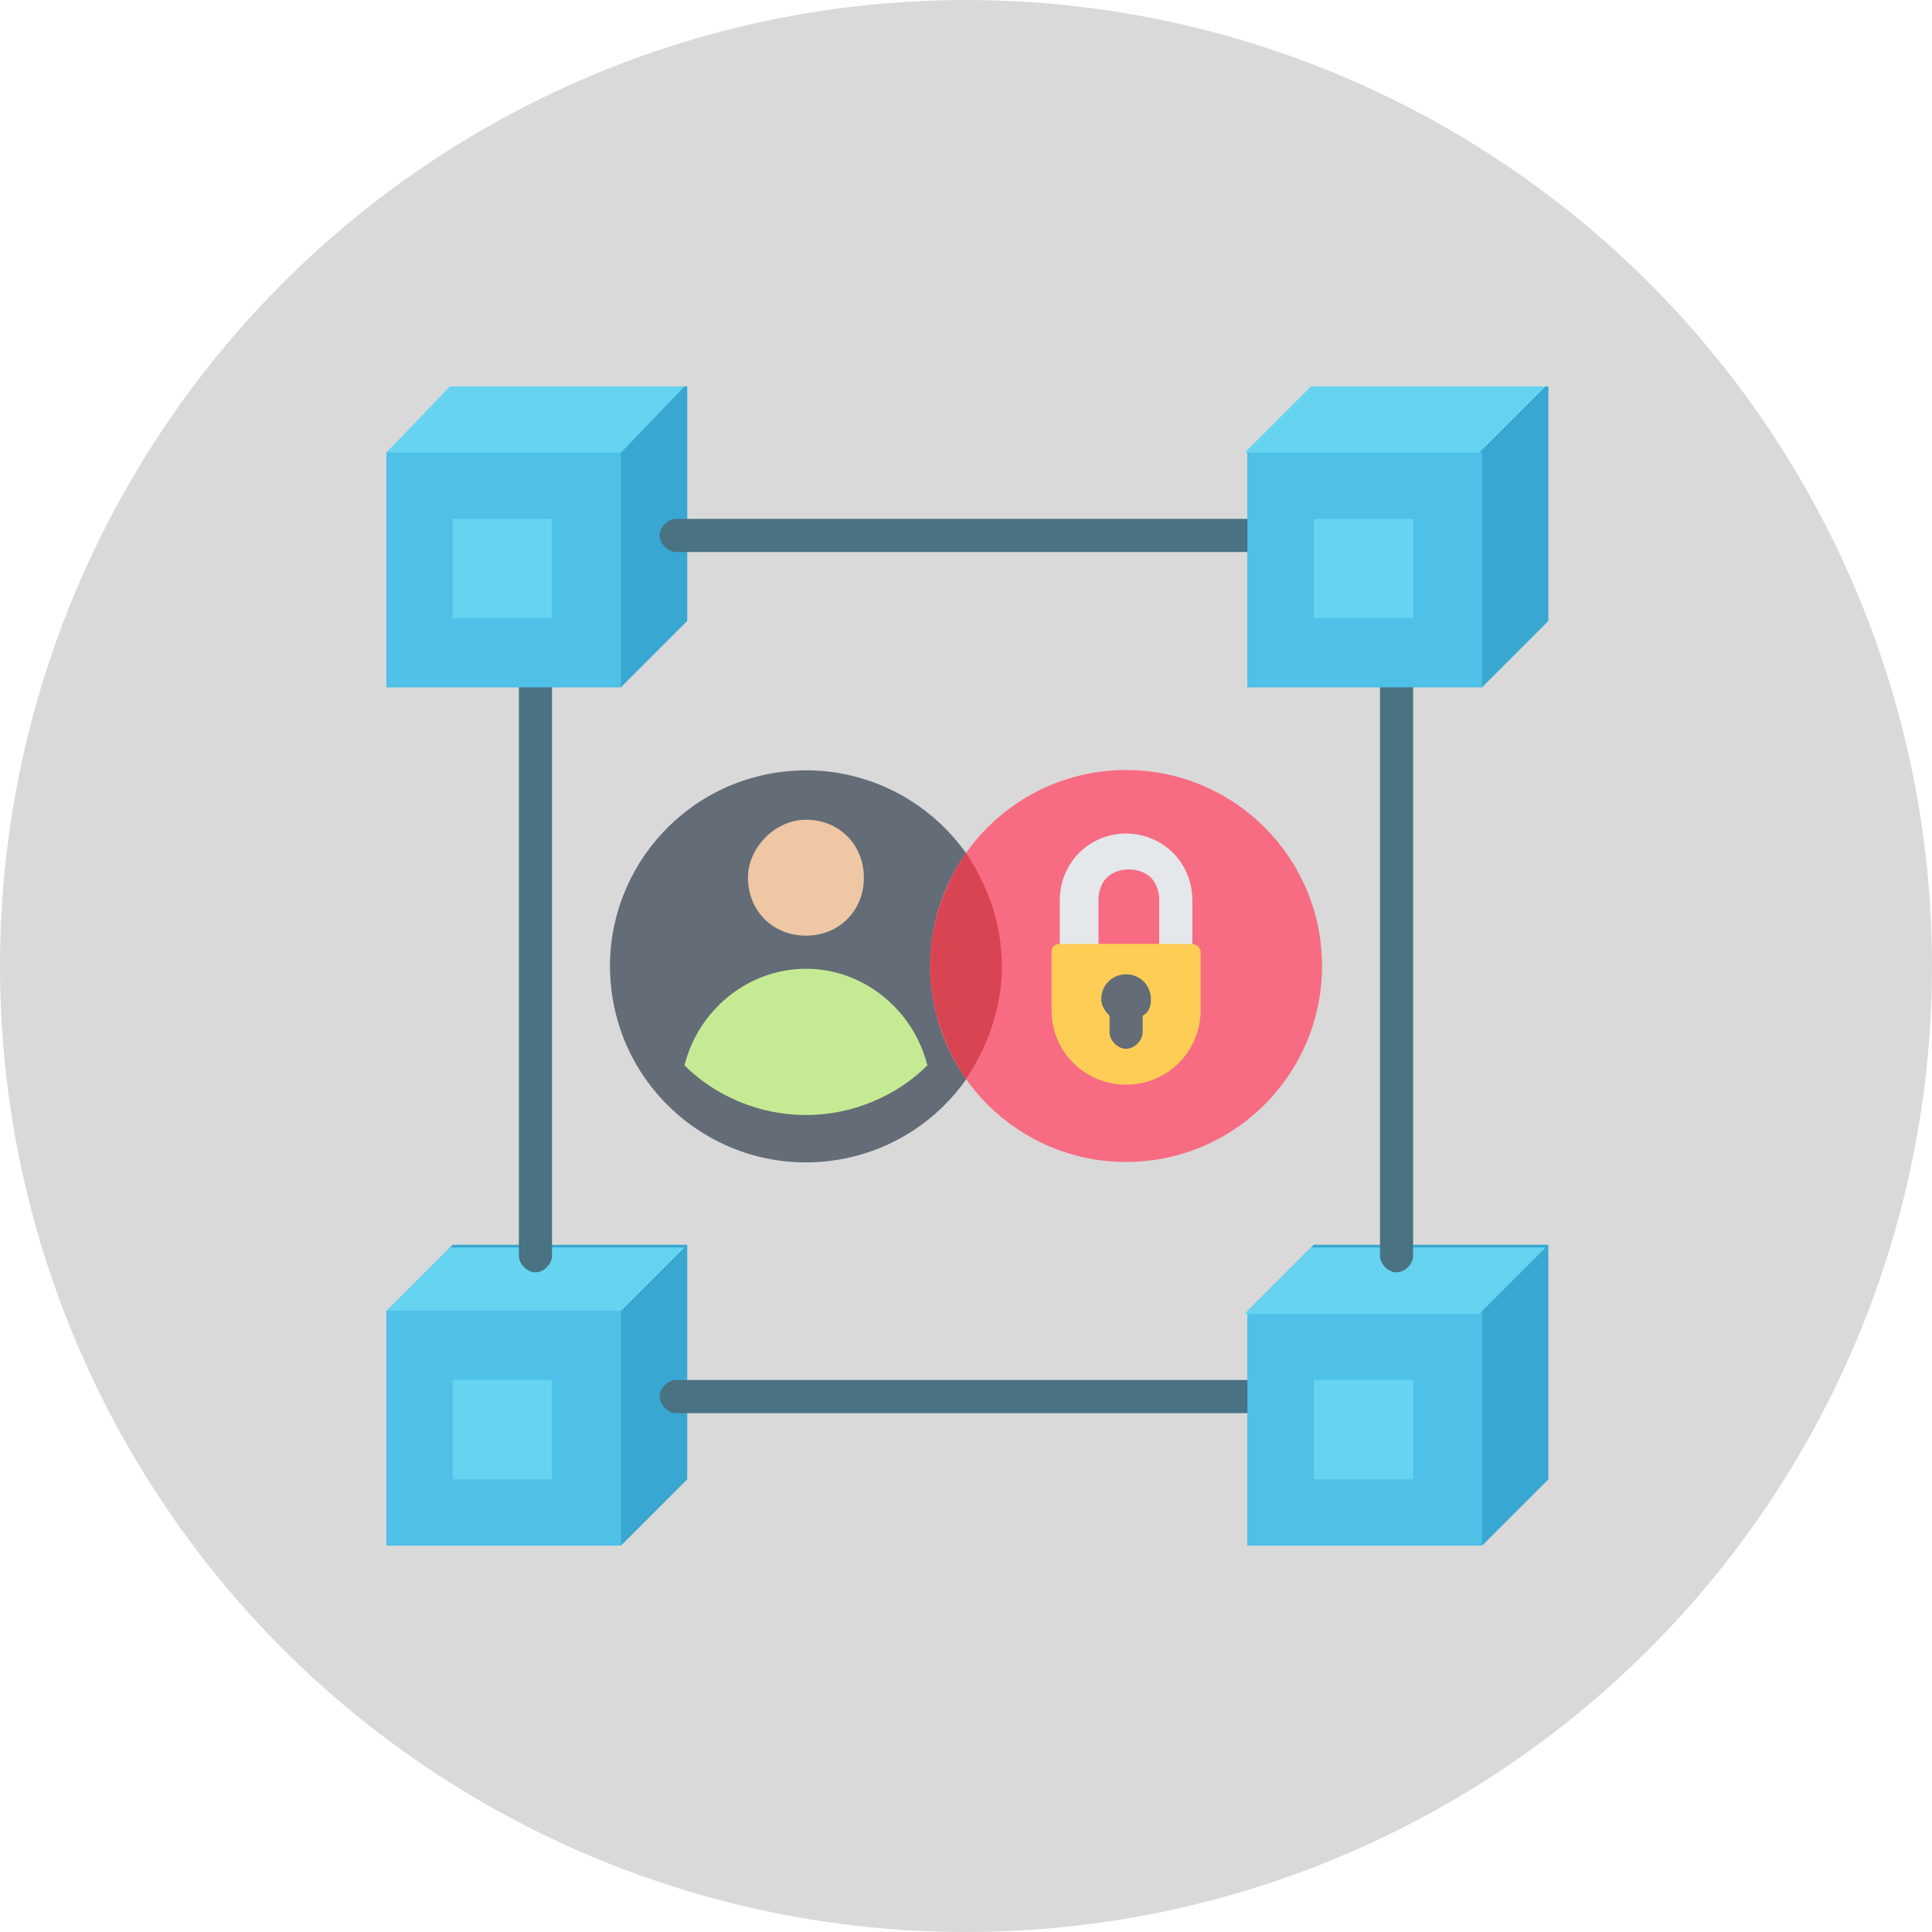 <svg xmlns="http://www.w3.org/2000/svg" xmlns:xlink="http://www.w3.org/1999/xlink" id="Layer_1" x="0px" y="0px" width="70px" height="70px" viewBox="0 0 70 70" style="enable-background:new 0 0 70 70;" xml:space="preserve"><style type="text/css">	.st0{fill-rule:evenodd;clip-rule:evenodd;fill:#D9D9D9;}	.st1{fill-rule:evenodd;clip-rule:evenodd;fill:#636C77;}	.st2{fill-rule:evenodd;clip-rule:evenodd;fill:#EFC7A4;}	.st3{fill-rule:evenodd;clip-rule:evenodd;fill:#C6EA94;}	.st4{fill-rule:evenodd;clip-rule:evenodd;fill:#F76C82;}	.st5{fill-rule:evenodd;clip-rule:evenodd;fill:#D94452;}	.st6{fill-rule:evenodd;clip-rule:evenodd;fill:#E4E8EB;}	.st7{fill-rule:evenodd;clip-rule:evenodd;fill:#FDCD56;}	.st8{fill-rule:evenodd;clip-rule:evenodd;fill:#38A8D2;}	.st9{fill-rule:evenodd;clip-rule:evenodd;fill:#4FC0E8;}	.st10{fill-rule:evenodd;clip-rule:evenodd;fill:#66D4F1;}	.st11{fill-rule:evenodd;clip-rule:evenodd;fill:#497282;}</style><circle class="st0" cx="35" cy="35" r="35"></circle><g>	<ellipse transform="matrix(0.992 -0.128 0.128 0.992 -4.243 4.031)" class="st1" cx="29.2" cy="35" rx="7.1" ry="7.1"></ellipse>	<g>		<path class="st2" d="M27.1,31.8c0,1.2,0.9,2.1,2.1,2.1c1.2,0,2.1-0.9,2.1-2.1c0-1.2-0.9-2.1-2.1-2.1   C28.1,29.7,27.1,30.7,27.1,31.8z"></path>		<path class="st3" d="M33.6,38.6c-1.1,1.1-2.7,1.8-4.4,1.8c-1.7,0-3.3-0.7-4.4-1.8c0.5-2,2.3-3.5,4.4-3.5   C31.3,35.1,33.1,36.6,33.6,38.6z"></path>	</g>	<ellipse class="st4" cx="40.8" cy="35" rx="7.1" ry="7.1"></ellipse>	<path class="st5" d="M35,39.1c-0.8-1.2-1.3-2.6-1.3-4.1s0.5-2.9,1.3-4.1c0.8,1.2,1.3,2.6,1.3,4.1C36.3,36.5,35.8,37.9,35,39.1z"></path>	<g>		<path class="st6" d="M38.4,35.7v-3.1c0-0.7,0.3-1.3,0.7-1.7s1-0.7,1.7-0.7s1.3,0.3,1.7,0.7c0.4,0.4,0.7,1,0.7,1.7v3.1H42v-3.1   c0-0.3-0.1-0.6-0.3-0.8c-0.2-0.2-0.5-0.3-0.8-0.3s-0.6,0.1-0.8,0.3c-0.2,0.2-0.3,0.5-0.3,0.8v3.1H38.4z"></path>		<path class="st7" d="M38.4,34.2h4.8c0.1,0,0.3,0.1,0.3,0.3v2.1c0,1.5-1.2,2.7-2.7,2.7s-2.7-1.2-2.7-2.7v-2.1   C38.1,34.3,38.2,34.2,38.4,34.2z"></path>		<path class="st1" d="M40.8,35.3c0.5,0,0.9,0.4,0.9,0.9c0,0.3-0.1,0.5-0.3,0.6v0.6c0,0.3-0.3,0.6-0.6,0.6s-0.6-0.3-0.6-0.6v-0.6   c-0.2-0.2-0.3-0.4-0.3-0.6C39.9,35.7,40.3,35.3,40.8,35.3z"></path>	</g></g><g>	<path class="st8" d="M14,47.5V56h8.5l2.4-2.4v-8.5h-8.5L14,47.5z"></path>	<path class="st9" d="M14,47.5h8.5V56H14V47.5z"></path>	<g>		<path class="st10" d="M16.5,50H20v3.6h-3.6V50z"></path>		<path class="st10" d="M24.8,45.2h-8.5L14,47.5h8.5L24.8,45.2z"></path>	</g></g><path class="st11" d="M24.5,51.2c-0.3,0-0.6-0.3-0.6-0.6s0.3-0.6,0.6-0.6h20.7c0.3,0,0.6,0.3,0.6,0.6s-0.3,0.6-0.6,0.6H24.5z"></path><path class="st11" d="M18.8,24.8c0-0.3,0.3-0.6,0.6-0.6c0.3,0,0.6,0.3,0.6,0.6v20.7c0,0.3-0.3,0.6-0.6,0.6c-0.3,0-0.6-0.3-0.6-0.6 V24.8z"></path><g>	<path class="st8" d="M14,16.4v8.5h8.5l2.4-2.4V14h-8.5L14,16.4z"></path>	<path class="st9" d="M14,16.4h8.5v8.5H14V16.4z"></path>	<g>		<path class="st10" d="M16.5,18.8H20v3.6h-3.6V18.8z"></path>		<path class="st10" d="M24.8,14h-8.5L14,16.4h8.5L24.8,14z"></path>	</g></g><g>	<path class="st8" d="M45.2,47.5V56h8.5l2.4-2.4v-8.5h-8.5L45.2,47.5z"></path>	<path class="st9" d="M45.2,47.5h8.5V56h-8.5V47.5z"></path>	<g>		<path class="st10" d="M47.6,50h3.6v3.6h-3.6V50z"></path>		<path class="st10" d="M56,45.2h-8.5l-2.4,2.4h8.5L56,45.2z"></path>	</g></g><path class="st11" d="M50,24.8c0-0.3,0.3-0.6,0.6-0.6s0.6,0.3,0.6,0.6v20.7c0,0.3-0.3,0.6-0.6,0.6S50,45.8,50,45.5V24.8z"></path><path class="st11" d="M24.5,20c-0.3,0-0.6-0.3-0.6-0.6c0-0.3,0.3-0.6,0.6-0.6h20.7c0.3,0,0.6,0.3,0.6,0.6c0,0.3-0.3,0.6-0.6,0.6 H24.5z"></path><g>	<path class="st8" d="M45.2,16.4v8.5h8.5l2.4-2.4V14h-8.5L45.2,16.4z"></path>	<path class="st9" d="M45.2,16.4h8.5v8.5h-8.5V16.4z"></path>	<g>		<path class="st10" d="M47.6,18.8h3.6v3.6h-3.6V18.8z"></path>		<path class="st10" d="M56,14h-8.5l-2.4,2.4h8.5L56,14z"></path>	</g></g></svg>